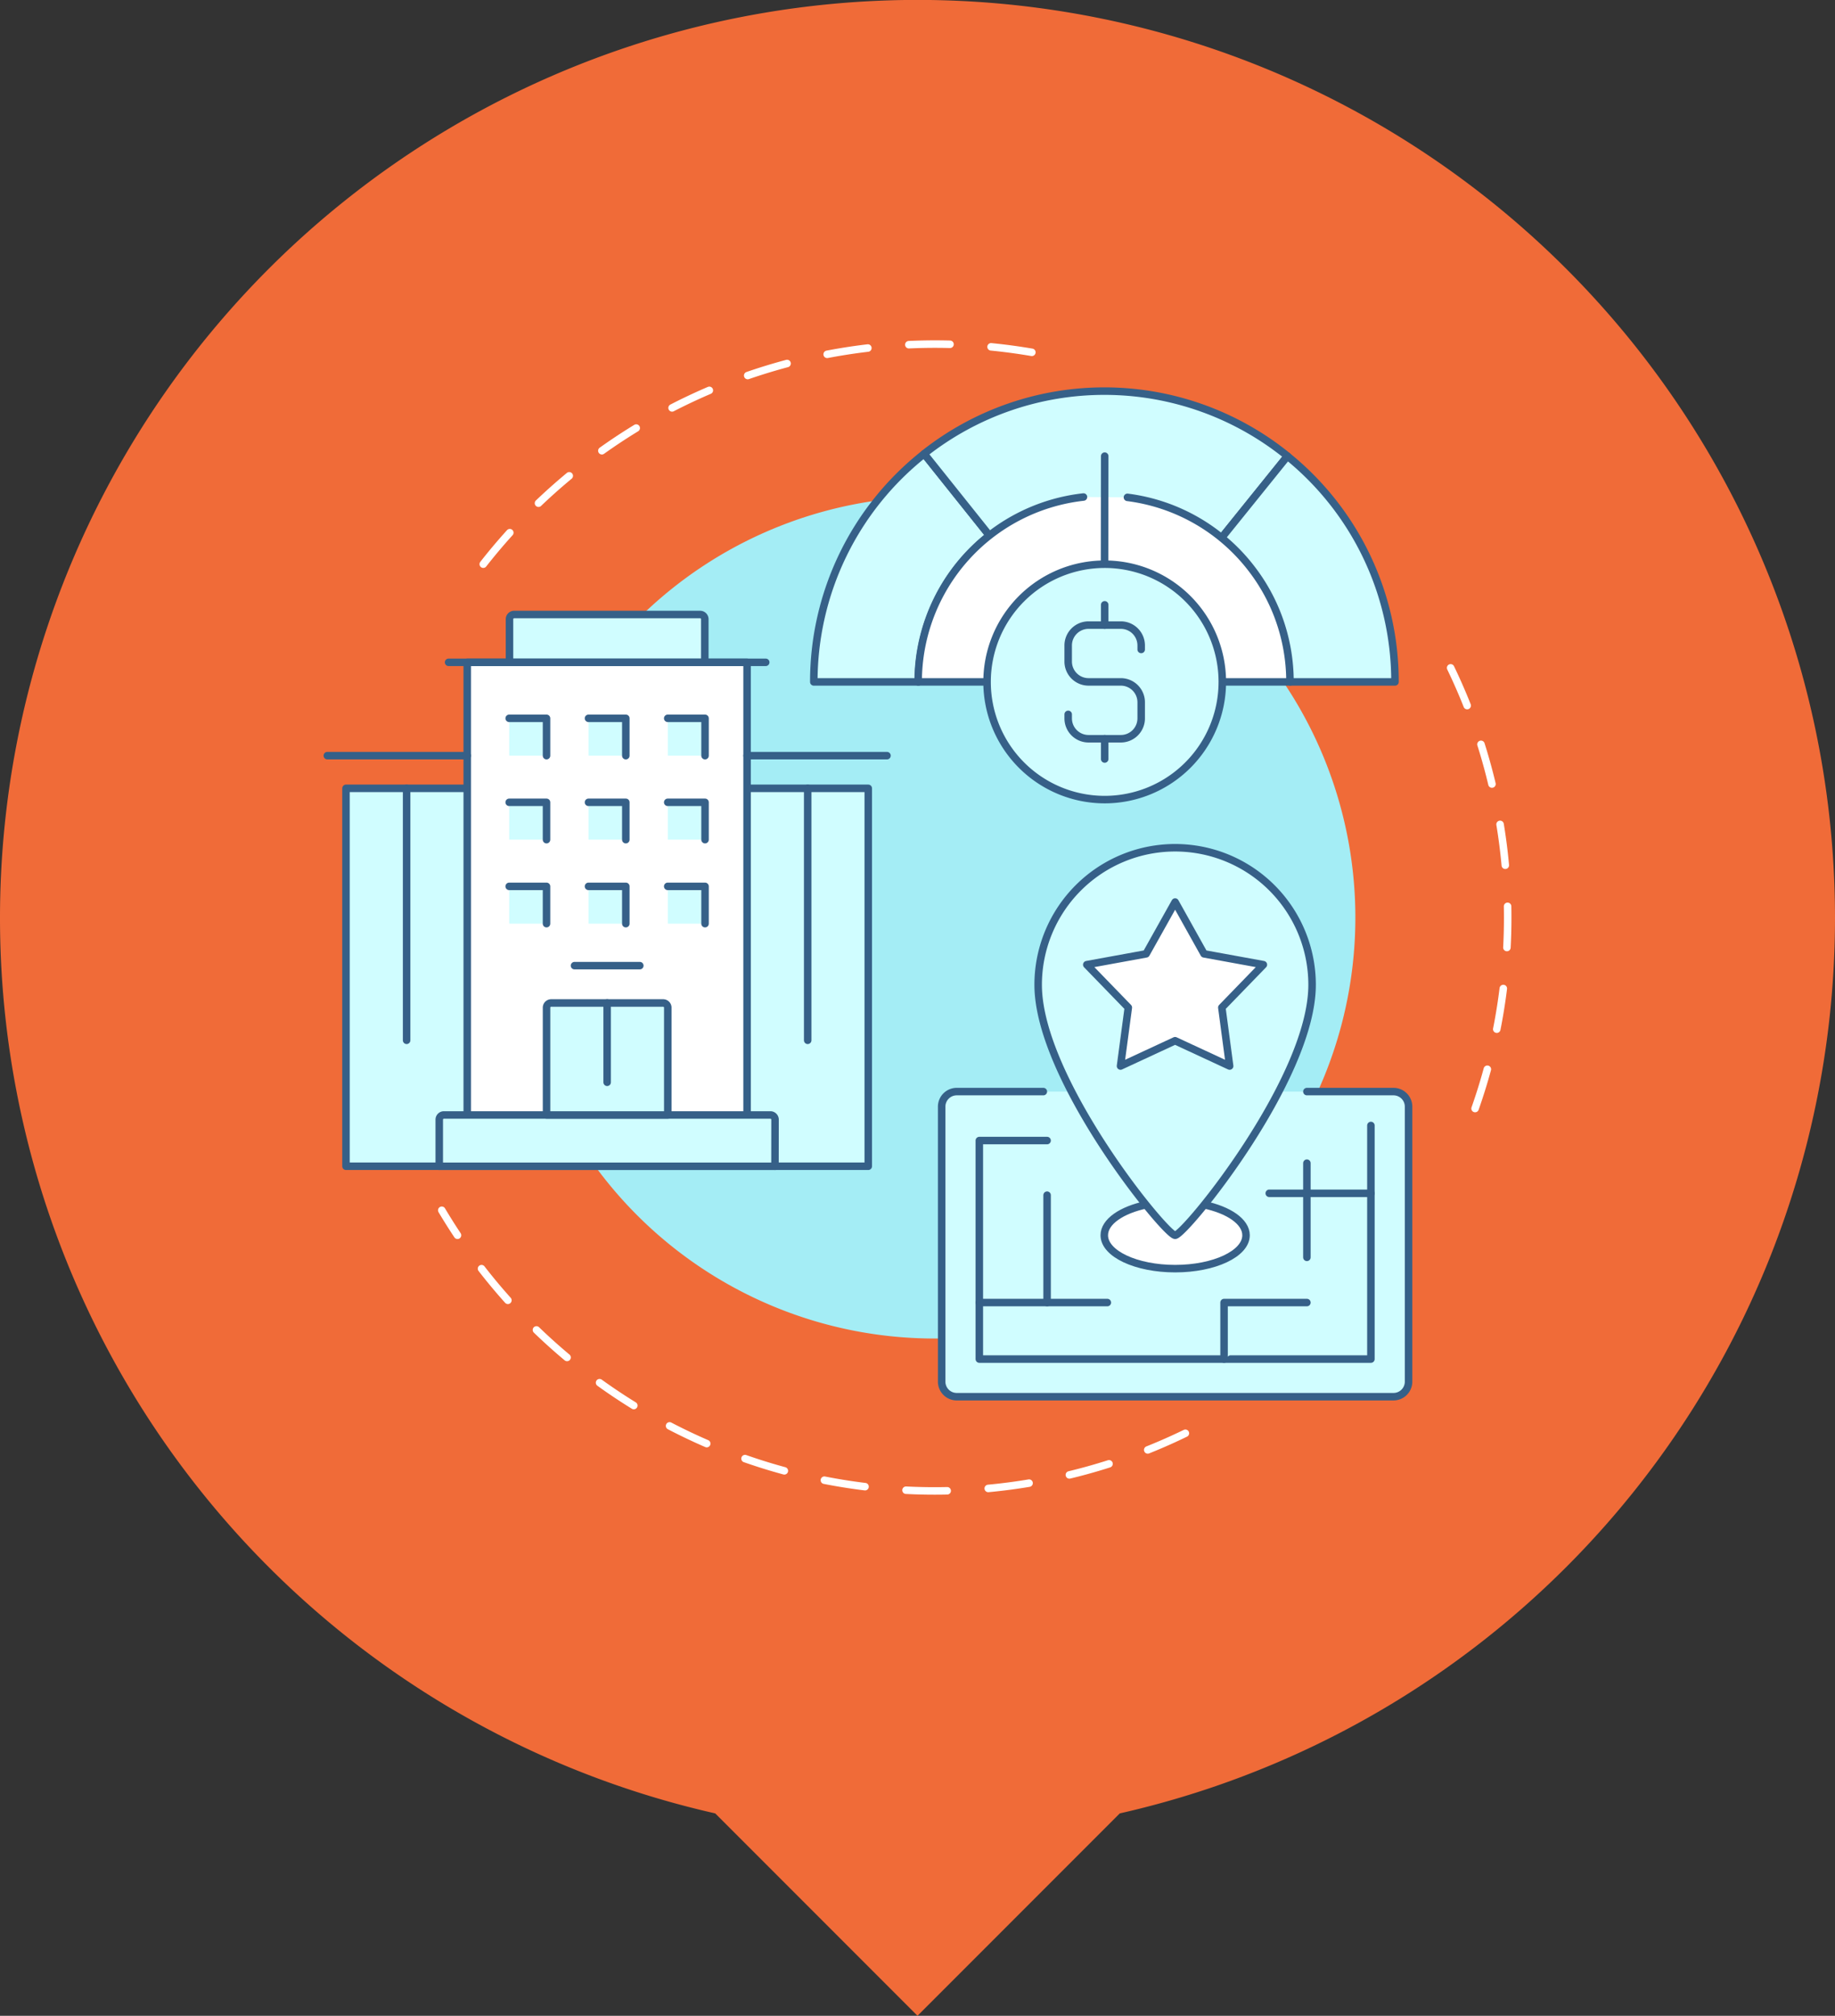 <svg xmlns="http://www.w3.org/2000/svg" xmlns:xlink="http://www.w3.org/1999/xlink" width="150.162" height="164.863" viewBox="0 0 150.162 164.863">
  <rect x="0" y="0" width="150.162" height="164.863" fill="#333333" stroke="none"/>
  <defs>
    <clipPath id="clip-path">
      <rect id="Rectangle_478" data-name="Rectangle 478" width="150.162" height="164.863" fill="#f06b38"/>
    </clipPath>
    <clipPath id="clip-path-2">
      <rect id="Rectangle_497" data-name="Rectangle 497" width="97.574" height="94.772" fill="none"/>
    </clipPath>
  </defs>
  <g id="Group_1557" data-name="Group 1557" transform="translate(-530.919 -1425.137)">
    <g id="Group_1532" data-name="Group 1532" transform="translate(530.919 1425.137)">
      <g id="Group_1530" data-name="Group 1530" clip-path="url(#clip-path)">
        <path id="Path_2193" data-name="Path 2193" d="M150.162,75.081a75.081,75.081,0,1,0-91.635,73.227l16.554,16.554,16.554-16.554a75.094,75.094,0,0,0,58.527-73.227" fill="#f06b38"/>
      </g>
    </g>
    <g id="Group_1546" data-name="Group 1546" transform="translate(557.213 1452.793)" style="mix-blend-mode: luminosity;isolation: isolate">
      <g id="Group_1545" data-name="Group 1545" transform="translate(0 0)" clip-path="url(#clip-path-2)">
        <path id="Path_2256" data-name="Path 2256" d="M8.276,18.3a46.969,46.969,0,0,1,45.038-17.3" transform="translate(4.977 0.184)" fill="none" stroke="#fff" stroke-linecap="round" stroke-linejoin="round" stroke-width="0.614" stroke-dasharray="3.368 3.368"/>
        <path id="Path_2257" data-name="Path 2257" d="M67.006,62.779A46.934,46.934,0,0,1,6.156,44.541" transform="translate(3.702 26.785)" fill="none" stroke="#fff" stroke-linecap="round" stroke-linejoin="round" stroke-width="0.614" stroke-dasharray="3.368 3.368"/>
        <path id="Path_2258" data-name="Path 2258" d="M57.71,16.839A47.022,47.022,0,0,1,58.7,55.5" transform="translate(34.705 10.126)" fill="none" stroke="#fff" stroke-linecap="round" stroke-linejoin="round" stroke-width="0.614" stroke-dasharray="3.368 3.368"/>
        <path id="Path_2259" data-name="Path 2259" d="M78.7,42.521A34.43,34.43,0,1,1,44.27,8.09,34.431,34.431,0,0,1,78.7,42.521" transform="translate(5.918 4.865)" fill="#a4edf5"/>
        <path id="Path_2260" data-name="Path 2260" d="M8.893,53.9H1.261V22.991H44V53.9H36.371" transform="translate(0.758 13.826)" fill="#d0fdff"/>
        <path id="Path_2261" data-name="Path 2261" d="M8.893,53.9H1.261V22.991H44V53.9H36.371" transform="translate(0.758 13.826)" fill="none" stroke="#366088" stroke-linecap="round" stroke-linejoin="round" stroke-width="0.614"/>
        <path id="Path_2262" data-name="Path 2262" d="M9.616,18.025V14.5A.383.383,0,0,1,10,14.114H25.216a.383.383,0,0,1,.383.383v3.528" transform="translate(5.783 8.487)" fill="#d0fdff"/>
        <path id="Path_2263" data-name="Path 2263" d="M9.616,18.025V14.5A.383.383,0,0,1,10,14.114H25.216a.383.383,0,0,1,.383.383v3.528" transform="translate(5.783 8.487)" fill="none" stroke="#366088" stroke-linecap="round" stroke-linejoin="round" stroke-width="0.614"/>
        <path id="Path_2264" data-name="Path 2264" d="M7.457,53.575V16.557h22.9V53.575" transform="translate(4.484 9.956)" fill="#fff"/>
        <path id="Path_2265" data-name="Path 2265" d="M7.457,53.575V16.557h22.9V53.575" transform="translate(4.484 9.956)" fill="none" stroke="#366088" stroke-linecap="round" stroke-linejoin="round" stroke-width="0.614"/>
        <line id="Line_222" data-name="Line 222" x2="25.952" transform="translate(10.415 26.512)" fill="none" stroke="#366088" stroke-linecap="round" stroke-linejoin="round" stroke-width="0.614"/>
        <path id="Path_2266" data-name="Path 2266" d="M33.5,43.872H6.027V40.056a.381.381,0,0,1,.381-.383H33.124a.382.382,0,0,1,.381.383Z" transform="translate(3.624 23.858)" fill="#d0fdff"/>
        <path id="Path_2267" data-name="Path 2267" d="M33.5,43.872H6.027V40.056a.381.381,0,0,1,.381-.383H33.124a.382.382,0,0,1,.381.383Z" transform="translate(3.624 23.858)" fill="none" stroke="#366088" stroke-linecap="round" stroke-linejoin="round" stroke-width="0.614"/>
        <line id="Line_223" data-name="Line 223" x2="11.45" transform="translate(34.84 34.145)" fill="none" stroke="#366088" stroke-linecap="round" stroke-linejoin="round" stroke-width="0.614"/>
        <line id="Line_224" data-name="Line 224" x1="11.45" transform="translate(0.491 34.145)" fill="none" stroke="#366088" stroke-linecap="round" stroke-linejoin="round" stroke-width="0.614"/>
        <path id="Path_2268" data-name="Path 2268" d="M21.431,43.114H11.509V34.337a.381.381,0,0,1,.381-.383h9.16a.382.382,0,0,1,.381.383Z" transform="translate(6.921 20.418)" fill="#d0fdff"/>
        <path id="Path_2269" data-name="Path 2269" d="M21.431,43.114H11.509V34.337a.381.381,0,0,1,.381-.383h9.16a.382.382,0,0,1,.381.383Z" transform="translate(6.921 20.418)" fill="none" stroke="#366088" stroke-linecap="round" stroke-linejoin="round" stroke-width="0.614"/>
        <line id="Line_225" data-name="Line 225" x2="5.344" transform="translate(20.719 51.319)" fill="none" stroke="#366088" stroke-linecap="round" stroke-linejoin="round" stroke-width="0.614"/>
        <line id="Line_226" data-name="Line 226" y2="6.487" transform="translate(23.39 54.372)" fill="none" stroke="#366088" stroke-linecap="round" stroke-linejoin="round" stroke-width="0.614"/>
        <line id="Line_227" data-name="Line 227" y2="20.608" transform="translate(6.98 36.817)" fill="none" stroke="#366088" stroke-linecap="round" stroke-linejoin="round" stroke-width="0.614"/>
        <line id="Line_228" data-name="Line 228" y2="20.608" transform="translate(39.801 36.817)" fill="none" stroke="#366088" stroke-linecap="round" stroke-linejoin="round" stroke-width="0.614"/>
        <rect id="Rectangle_488" data-name="Rectangle 488" width="3.054" height="3.054" transform="translate(15.376 31.09)" fill="#d0fdff"/>
        <rect id="Rectangle_489" data-name="Rectangle 489" width="3.054" height="3.054" transform="translate(21.863 31.09)" fill="#d0fdff"/>
        <rect id="Rectangle_490" data-name="Rectangle 490" width="3.054" height="3.054" transform="translate(28.352 31.09)" fill="#d0fdff"/>
        <rect id="Rectangle_491" data-name="Rectangle 491" width="3.054" height="3.054" transform="translate(15.376 37.96)" fill="#d0fdff"/>
        <rect id="Rectangle_492" data-name="Rectangle 492" width="3.054" height="3.054" transform="translate(21.863 37.96)" fill="#d0fdff"/>
        <rect id="Rectangle_493" data-name="Rectangle 493" width="3.054" height="3.054" transform="translate(28.352 37.96)" fill="#d0fdff"/>
        <rect id="Rectangle_494" data-name="Rectangle 494" width="3.054" height="3.054" transform="translate(15.376 44.83)" fill="#d0fdff"/>
        <rect id="Rectangle_495" data-name="Rectangle 495" width="3.054" height="3.054" transform="translate(21.863 44.83)" fill="#d0fdff"/>
        <rect id="Rectangle_496" data-name="Rectangle 496" width="3.054" height="3.054" transform="translate(28.352 44.83)" fill="#d0fdff"/>
        <path id="Path_2270" data-name="Path 2270" d="M13.653,19.416h3.054V22.47" transform="translate(8.211 11.676)" fill="none" stroke="#366088" stroke-linecap="round" stroke-linejoin="round" stroke-width="0.614"/>
        <path id="Path_2271" data-name="Path 2271" d="M12.655,22.469V19.416H9.6" transform="translate(5.774 11.676)" fill="none" stroke="#366088" stroke-linecap="round" stroke-linejoin="round" stroke-width="0.614"/>
        <path id="Path_2272" data-name="Path 2272" d="M17.7,19.416h3.054V22.47" transform="translate(10.647 11.676)" fill="none" stroke="#366088" stroke-linecap="round" stroke-linejoin="round" stroke-width="0.614"/>
        <path id="Path_2273" data-name="Path 2273" d="M13.653,23.706h3.054V26.76" transform="translate(8.211 14.256)" fill="none" stroke="#366088" stroke-linecap="round" stroke-linejoin="round" stroke-width="0.614"/>
        <path id="Path_2274" data-name="Path 2274" d="M9.6,23.706h3.054V26.76" transform="translate(5.774 14.256)" fill="none" stroke="#366088" stroke-linecap="round" stroke-linejoin="round" stroke-width="0.614"/>
        <path id="Path_2275" data-name="Path 2275" d="M17.7,23.706h3.054V26.76" transform="translate(10.647 14.256)" fill="none" stroke="#366088" stroke-linecap="round" stroke-linejoin="round" stroke-width="0.614"/>
        <path id="Path_2276" data-name="Path 2276" d="M13.653,28h3.054V31.05" transform="translate(8.211 16.835)" fill="none" stroke="#366088" stroke-linecap="round" stroke-linejoin="round" stroke-width="0.614"/>
        <path id="Path_2277" data-name="Path 2277" d="M9.6,28h3.054V31.05" transform="translate(5.774 16.835)" fill="none" stroke="#366088" stroke-linecap="round" stroke-linejoin="round" stroke-width="0.614"/>
        <path id="Path_2278" data-name="Path 2278" d="M17.7,28h3.054V31.05" transform="translate(10.647 16.835)" fill="none" stroke="#366088" stroke-linecap="round" stroke-linejoin="round" stroke-width="0.614"/>
        <path id="Path_2279" data-name="Path 2279" d="M34.2,5.908a23.735,23.735,0,0,0-9.032,18.654h8.562A15.19,15.19,0,0,1,39.545,12.6Z" transform="translate(15.134 3.553)" fill="#d0fdff"/>
        <path id="Path_2280" data-name="Path 2280" d="M34.2,5.908a23.735,23.735,0,0,0-9.032,18.654h8.562A15.19,15.19,0,0,1,39.545,12.6Z" transform="translate(15.134 3.553)" fill="none" stroke="#366088" stroke-linecap="round" stroke-linejoin="round" stroke-width="0.614"/>
        <path id="Path_2281" data-name="Path 2281" d="M55.162,14.686l.056-.069,5.318-6.6-.013-.011a23.785,23.785,0,0,0-29.717-.179l5.347,6.689" transform="translate(18.526 1.628)" fill="#d0fdff"/>
        <path id="Path_2282" data-name="Path 2282" d="M55.162,14.686l.056-.069,5.318-6.6-.013-.011a23.785,23.785,0,0,0-29.717-.179l5.347,6.689" transform="translate(18.526 1.628)" fill="none" stroke="#366088" stroke-linecap="round" stroke-linejoin="round" stroke-width="0.614"/>
        <path id="Path_2283" data-name="Path 2283" d="M51.629,24.491h8.563a23.7,23.7,0,0,0-8.8-18.465l-5.387,6.679" transform="translate(27.668 3.623)" fill="#d0fdff"/>
        <path id="Path_2284" data-name="Path 2284" d="M51.629,24.491h8.563a23.7,23.7,0,0,0-8.8-18.465l-5.387,6.679" transform="translate(27.668 3.623)" fill="none" stroke="#366088" stroke-linecap="round" stroke-linejoin="round" stroke-width="0.614"/>
        <path id="Path_2285" data-name="Path 2285" d="M44.027,8.114A15.215,15.215,0,0,0,30.5,23.236H60.927a15.192,15.192,0,0,0-.95-5.3,15.041,15.041,0,0,0-2.075-3.8A15.2,15.2,0,0,0,47.626,8.141" transform="translate(18.341 4.879)" fill="#fff"/>
        <path id="Path_2286" data-name="Path 2286" d="M44.027,8.114A15.215,15.215,0,0,0,30.5,23.236H60.927a15.192,15.192,0,0,0-.95-5.3,15.041,15.041,0,0,0-2.075-3.8A15.2,15.2,0,0,0,47.626,8.141" transform="translate(18.341 4.879)" fill="none" stroke="#366088" stroke-linecap="round" stroke-linejoin="round" stroke-width="0.614"/>
        <path id="Path_2287" data-name="Path 2287" d="M36.4,19.731a5.789,5.789,0,1,1,11.578,0Z" transform="translate(21.89 8.384)" fill="#d0fdff"/>
        <path id="Path_2288" data-name="Path 2288" d="M36.4,19.731a5.789,5.789,0,1,1,11.578,0Z" transform="translate(21.89 8.384)" fill="none" stroke="#366088" stroke-linecap="round" stroke-linejoin="round" stroke-width="0.614"/>
        <line id="Line_229" data-name="Line 229" y1="18.465" x2="0.026" transform="translate(64.08 9.649)" fill="none" stroke="#366088" stroke-linecap="round" stroke-linejoin="round" stroke-width="0.614"/>
        <path id="Path_2289" data-name="Path 2289" d="M53.271,21.172a9.625,9.625,0,1,1-9.626-9.626,9.625,9.625,0,0,1,9.626,9.626" transform="translate(20.459 6.943)" fill="#d0fdff"/>
        <path id="Path_2290" data-name="Path 2290" d="M53.271,21.172a9.625,9.625,0,1,1-9.626-9.626A9.625,9.625,0,0,1,53.271,21.172Z" transform="translate(20.459 6.943)" fill="none" stroke="#366088" stroke-linecap="round" stroke-linejoin="round" stroke-width="0.614"/>
        <path id="Path_2291" data-name="Path 2291" d="M38.166,21.957v.325a1.667,1.667,0,0,0,1.665,1.667h2.644a1.667,1.667,0,0,0,1.665-1.667V20.968A1.666,1.666,0,0,0,42.475,19.3H39.831a1.666,1.666,0,0,1-1.665-1.665V16.32a1.666,1.666,0,0,1,1.665-1.665h2.644a1.666,1.666,0,0,1,1.665,1.665v.327" transform="translate(22.952 8.813)" fill="none" stroke="#366088" stroke-linecap="round" stroke-linejoin="round" stroke-width="0.614"/>
        <line id="Line_230" data-name="Line 230" y1="1.659" transform="translate(64.105 21.809)" fill="none" stroke="#366088" stroke-linecap="round" stroke-linejoin="round" stroke-width="0.614"/>
        <line id="Line_231" data-name="Line 231" y1="1.659" transform="translate(64.105 32.761)" fill="none" stroke="#366088" stroke-linecap="round" stroke-linejoin="round" stroke-width="0.614"/>
        <path id="Path_2292" data-name="Path 2292" d="M61.589,38.479h7.086a1.234,1.234,0,0,1,1.233,1.233V62.2a1.234,1.234,0,0,1-1.233,1.233H32.934A1.234,1.234,0,0,1,31.7,62.2V39.712a1.234,1.234,0,0,1,1.233-1.233H40.02" transform="translate(19.064 23.14)" fill="#d0fdff"/>
        <path id="Path_2293" data-name="Path 2293" d="M61.589,38.479h7.086a1.234,1.234,0,0,1,1.233,1.233V62.2a1.234,1.234,0,0,1-1.233,1.233H32.934A1.234,1.234,0,0,1,31.7,62.2V39.712a1.234,1.234,0,0,1,1.233-1.233H40.02" transform="translate(19.064 23.14)" fill="none" stroke="#366088" stroke-linecap="round" stroke-linejoin="round" stroke-width="0.614"/>
        <path id="Path_2294" data-name="Path 2294" d="M39.171,41.443H33.625V59.315H65.669V40.21" transform="translate(20.221 24.181)" fill="#d0fdff"/>
        <path id="Path_2295" data-name="Path 2295" d="M39.171,41.443H33.625V59.315H65.669V40.21" transform="translate(20.221 24.181)" fill="none" stroke="#366088" stroke-linecap="round" stroke-linejoin="round" stroke-width="0.614"/>
        <line id="Line_232" data-name="Line 232" x2="8.319" transform="translate(77.571 69.938)" fill="#d0fdff"/>
        <line id="Line_233" data-name="Line 233" x2="8.319" transform="translate(77.571 69.938)" fill="none" stroke="#366088" stroke-linecap="round" stroke-linejoin="round" stroke-width="0.614"/>
        <line id="Line_234" data-name="Line 234" y2="7.703" transform="translate(80.652 67.473)" fill="#d0fdff"/>
        <line id="Line_235" data-name="Line 235" y2="7.703" transform="translate(80.652 67.473)" fill="none" stroke="#366088" stroke-linecap="round" stroke-linejoin="round" stroke-width="0.614"/>
        <line id="Line_236" data-name="Line 236" x1="10.476" transform="translate(53.846 78.873)" fill="#d0fdff"/>
        <line id="Line_237" data-name="Line 237" x1="10.476" transform="translate(53.846 78.873)" fill="none" stroke="#366088" stroke-linecap="round" stroke-linejoin="round" stroke-width="0.614"/>
        <line id="Line_238" data-name="Line 238" y1="8.782" transform="translate(59.392 70.091)" fill="#d0fdff"/>
        <line id="Line_239" data-name="Line 239" y1="8.782" transform="translate(59.392 70.091)" fill="none" stroke="#366088" stroke-linecap="round" stroke-linejoin="round" stroke-width="0.614"/>
        <path id="Path_2296" data-name="Path 2296" d="M52.91,49.254H46.132v4.622" transform="translate(27.742 29.619)" fill="#d0fdff"/>
        <path id="Path_2297" data-name="Path 2297" d="M52.91,49.254H46.132v4.622" transform="translate(27.742 29.619)" fill="none" stroke="#366088" stroke-linecap="round" stroke-linejoin="round" stroke-width="0.614"/>
        <path id="Path_2298" data-name="Path 2298" d="M48.155,44.256c2.037.424,3.459,1.384,3.459,2.5,0,1.507-2.6,2.73-5.8,2.73s-5.8-1.223-5.8-2.73c0-1.116,1.42-2.075,3.457-2.5" transform="translate(24.058 26.614)" fill="#fff"/>
        <path id="Path_2299" data-name="Path 2299" d="M48.155,44.256c2.037.424,3.459,1.384,3.459,2.5,0,1.507-2.6,2.73-5.8,2.73s-5.8-1.223-5.8-2.73c0-1.116,1.42-2.075,3.457-2.5" transform="translate(24.058 26.614)" fill="none" stroke="#366088" stroke-linecap="round" stroke-linejoin="round" stroke-width="0.614"/>
        <path id="Path_2300" data-name="Path 2300" d="M59.048,37.234c0,7.73-10.436,20.485-11.208,20.485S36.632,44.964,36.632,37.234a11.208,11.208,0,1,1,22.416,0" transform="translate(22.029 15.651)" fill="#d0fdff"/>
        <path id="Path_2301" data-name="Path 2301" d="M59.048,37.234c0,7.73-10.436,20.485-11.208,20.485S36.632,44.964,36.632,37.234a11.208,11.208,0,1,1,22.416,0Z" transform="translate(22.029 15.651)" fill="none" stroke="#366088" stroke-linecap="round" stroke-linejoin="round" stroke-width="0.614"/>
        <path id="Path_2302" data-name="Path 2302" d="M46.343,28.8l2.365,4.237,4.857.886-3.4,3.505.639,4.785-4.465-2.071-4.465,2.071.639-4.785-3.4-3.505,4.857-.886Z" transform="translate(23.526 17.317)" fill="#fff"/>
        <path id="Path_2303" data-name="Path 2303" d="M46.343,28.8l2.365,4.237,4.857.886-3.4,3.505.639,4.785-4.465-2.071-4.465,2.071.639-4.785-3.4-3.505,4.857-.886Z" transform="translate(23.526 17.317)" fill="none" stroke="#366088" stroke-linecap="round" stroke-linejoin="round" stroke-width="0.614"/>
      </g>
    </g>
  </g>
</svg>
